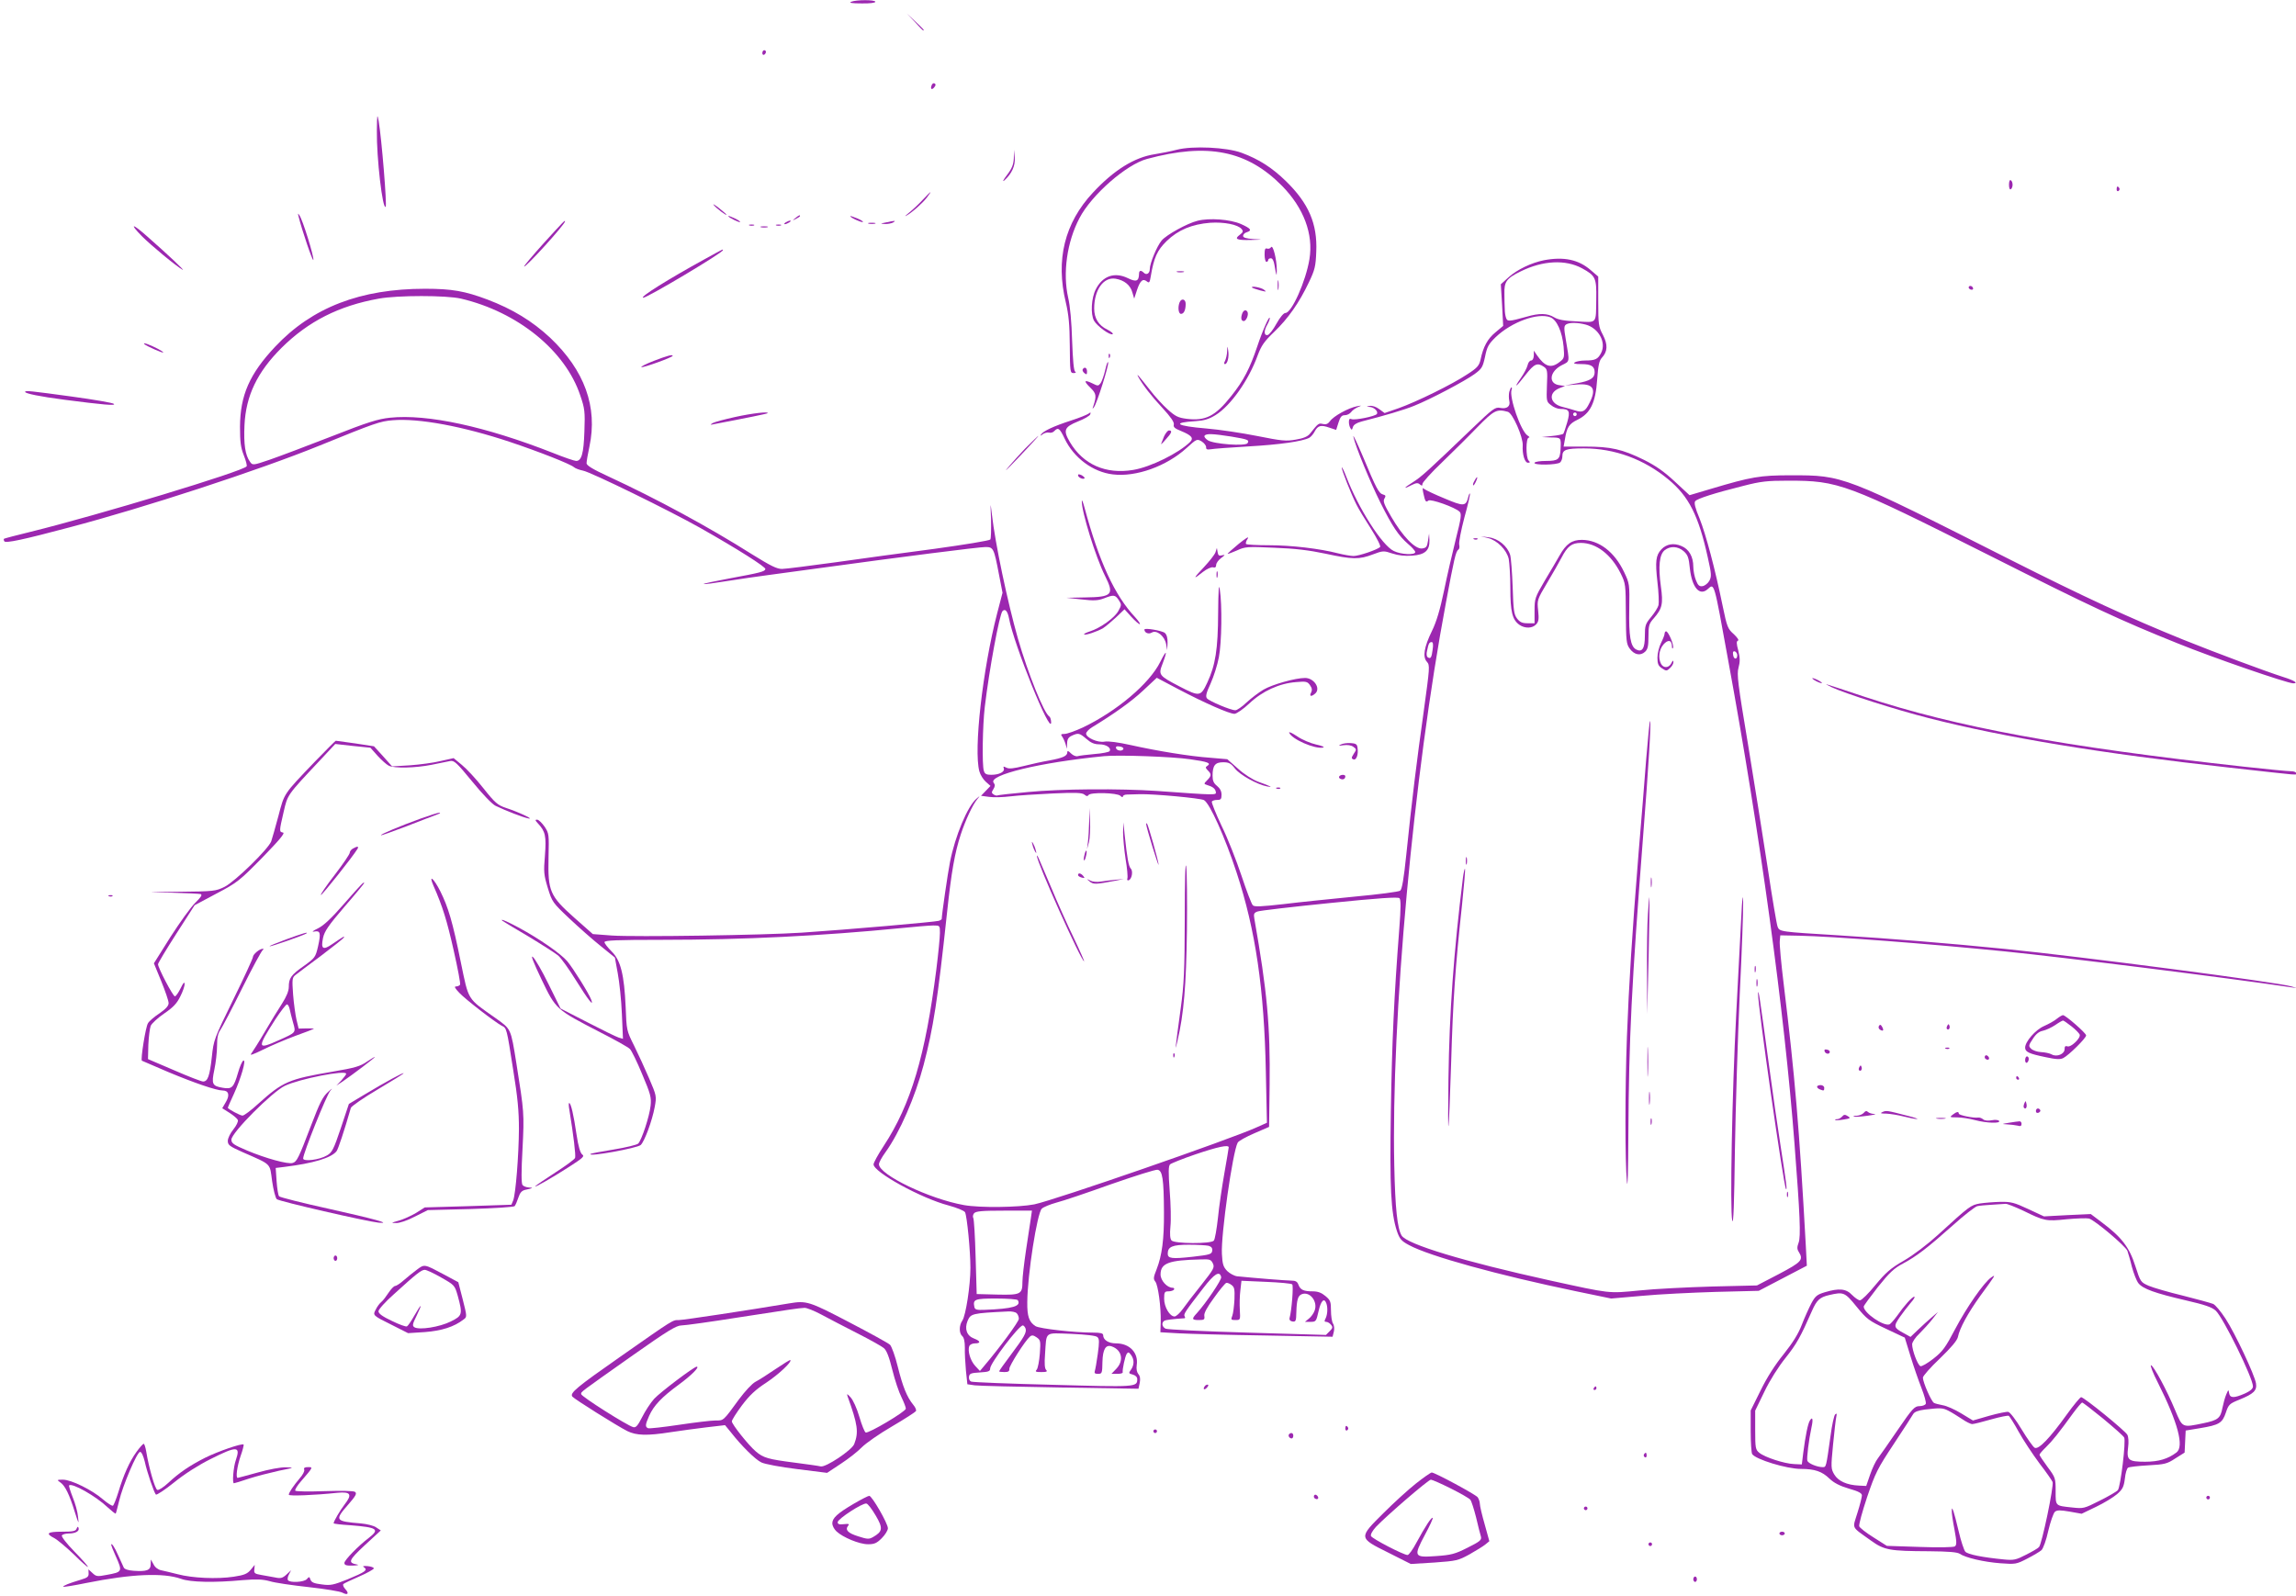 <?xml version="1.0" standalone="no"?>
<!DOCTYPE svg PUBLIC "-//W3C//DTD SVG 20010904//EN"
 "http://www.w3.org/TR/2001/REC-SVG-20010904/DTD/svg10.dtd">
<svg version="1.0" xmlns="http://www.w3.org/2000/svg"
 width="1280pt" height="890pt" viewBox="0 0 1280 890"
 preserveAspectRatio="xMidYMid meet">
<g transform="translate(0,890) scale(0.1,-0.1)"
fill="#9c27b0" stroke="none">
<path d="M4745 8890 c-14 -6 5 -9 58 -9 45 -1 77 3 77 9 0 12 -107 12 -135 0z"/>
<path d="M5100 8778 c24 -27 45 -48 47 -48 8 0 0 9 -44 50 l-48 45 45 -47z"/>
<path d="M4250 8604 c0 -8 5 -12 10 -9 6 3 10 10 10 16 0 5 -4 9 -10 9 -5 0
-10 -7 -10 -16z"/>
<path d="M5194 8425 c-9 -22 1 -29 15 -11 8 10 9 16 1 21 -5 3 -13 -1 -16 -10z"/>
<path d="M2101 8172 c-2 -153 32 -443 49 -425 8 8 -22 377 -39 478 -8 44 -9
38 -10 -53z"/>
<path d="M6560 8065 c-30 -8 -86 -19 -123 -25 -112 -17 -226 -87 -344 -214
-158 -169 -209 -375 -151 -613 16 -69 21 -121 22 -240 1 -146 2 -153 21 -153
12 0 16 3 9 8 -8 4 -13 65 -17 172 -3 102 -11 194 -22 240 -31 138 -7 311 63
444 67 129 261 299 377 330 338 91 557 47 752 -150 121 -123 176 -269 153
-409 -20 -123 -99 -300 -134 -300 -10 0 -30 -24 -50 -60 -18 -33 -40 -61 -49
-63 -21 -4 -22 23 -2 58 8 14 14 30 14 35 0 23 -40 -67 -69 -154 -42 -125 -77
-193 -145 -278 -90 -114 -144 -141 -250 -128 -47 6 -63 14 -105 52 -27 24 -73
74 -101 111 -59 75 -76 95 -64 72 25 -45 73 -108 135 -174 47 -51 67 -80 64
-93 -4 -14 5 -22 40 -36 59 -24 72 -40 51 -61 -63 -62 -220 -140 -317 -156
-153 -26 -280 30 -354 156 -38 65 -31 83 45 114 36 14 67 32 69 40 4 12 2 12
-9 4 -8 -6 -52 -24 -99 -39 -96 -31 -155 -59 -166 -77 -6 -9 -3 -9 9 1 9 7 25
11 35 9 10 -3 23 1 30 9 21 22 30 15 57 -42 51 -108 158 -187 269 -200 130
-16 300 46 411 147 56 51 58 52 84 37 14 -9 25 -23 25 -32 -1 -12 5 -15 25
-12 14 3 109 10 211 16 176 10 300 28 339 48 9 5 23 21 30 35 18 34 35 38 81
22 l39 -13 13 41 c10 32 18 41 35 41 13 0 28 8 35 17 7 10 24 22 38 28 24 10
24 10 -5 5 -49 -10 -131 -55 -151 -84 -11 -15 -22 -19 -39 -15 -24 6 -26 4
-72 -54 -13 -16 -36 -26 -79 -33 -55 -10 -79 -7 -215 20 -85 17 -212 36 -284
42 -169 14 -196 33 -58 41 46 3 73 11 110 34 84 52 185 195 235 334 20 53 36
77 92 130 77 74 139 162 193 276 33 69 38 89 41 170 7 156 -42 270 -169 394
-77 75 -150 122 -247 158 -84 31 -273 40 -362 17z m304 -1599 c95 -16 102 -19
91 -37 -12 -18 -189 -5 -221 16 -14 9 -22 20 -19 25 8 14 45 12 149 -4z"/>
<path d="M5652 8018 c-2 -36 -10 -57 -39 -95 -20 -26 -26 -39 -14 -29 42 38
62 82 58 128 l-4 43 -1 -47z"/>
<path d="M11200 7870 c0 -18 4 -29 10 -25 6 3 10 15 10 25 0 10 -4 22 -10 25
-6 4 -10 -7 -10 -25z"/>
<path d="M11800 7844 c0 -8 5 -12 10 -9 6 4 8 11 5 16 -9 14 -15 11 -15 -7z"/>
<path d="M5145 7787 c-22 -24 -56 -56 -75 -71 -19 -15 -28 -24 -20 -20 31 16
91 69 116 101 34 45 27 41 -21 -10z"/>
<path d="M3979 7757 c15 -19 71 -61 71 -54 0 2 -19 19 -42 37 -24 19 -37 26
-29 17z"/>
<path d="M1664 7695 c19 -78 80 -257 83 -244 4 18 -60 225 -78 249 -8 12 -9
11 -5 -5z"/>
<path d="M4060 7695 c0 -7 61 -37 66 -33 2 3 -12 12 -31 21 -19 9 -35 15 -35
12z"/>
<path d="M4434 7684 c-18 -14 -18 -15 4 -4 12 6 22 13 22 15 0 8 -5 6 -26 -11z"/>
<path d="M4740 7695 c0 -8 61 -36 70 -33 5 2 -9 11 -30 20 -22 9 -40 15 -40
13z"/>
<path d="M6676 7669 c-57 -14 -173 -78 -200 -110 -26 -31 -66 -127 -66 -159 0
-24 -18 -36 -33 -21 -16 16 -27 14 -27 -6 -1 -41 -15 -47 -62 -24 -74 36 -141
13 -179 -62 -25 -48 -30 -138 -10 -175 16 -29 90 -84 104 -75 5 3 -8 14 -29
25 -49 23 -74 63 -74 118 0 104 52 177 119 166 49 -8 83 -36 94 -77 l10 -34
16 49 c18 53 33 65 56 46 11 -9 15 -5 20 27 18 108 36 147 89 199 64 62 141
94 243 102 78 5 154 -10 175 -35 10 -12 8 -18 -10 -32 -33 -24 -18 -31 62 -29
70 2 70 2 14 5 -41 3 -58 8 -58 18 0 7 9 17 20 20 32 10 24 21 -32 46 -59 26
-176 35 -242 18z"/>
<path d="M3031 7544 c-62 -69 -111 -127 -109 -130 8 -7 228 235 228 252 0 8
-6 2 -119 -122z"/>
<path d="M4380 7660 c-8 -5 -10 -10 -5 -10 6 0 17 5 25 10 8 5 11 10 5 10 -5
0 -17 -5 -25 -10z"/>
<path d="M4940 7660 c-35 -7 -35 -7 -5 -9 17 0 37 4 45 9 17 11 11 11 -40 0z"/>
<path d="M4843 7653 c9 -2 25 -2 35 0 9 3 1 5 -18 5 -19 0 -27 -2 -17 -5z"/>
<path d="M4178 7643 c6 -2 18 -2 25 0 6 3 1 5 -13 5 -14 0 -19 -2 -12 -5z"/>
<path d="M4328 7643 c6 -2 18 -2 25 0 6 3 1 5 -13 5 -14 0 -19 -2 -12 -5z"/>
<path d="M790 7584 c53 -53 193 -169 228 -188 18 -10 -77 80 -193 182 -86 77
-108 81 -35 6z"/>
<path d="M4243 7633 c9 -2 25 -2 35 0 9 3 1 5 -18 5 -19 0 -27 -2 -17 -5z"/>
<path d="M7086 7522 c-4 -7 -14 -11 -22 -8 -11 4 -14 -4 -14 -34 0 -22 5 -40
10 -40 6 0 10 5 10 10 0 6 7 10 15 10 9 0 16 -14 20 -37 11 -65 13 -69 13 -28
0 57 -21 143 -32 127z"/>
<path d="M3925 7453 c-195 -107 -364 -212 -339 -213 23 0 444 251 444 265 0 6
11 12 -105 -52z"/>
<path d="M8607 7449 c-70 -14 -149 -52 -197 -95 l-43 -39 7 -116 6 -116 -43
-36 c-44 -36 -68 -80 -83 -152 -8 -34 -18 -46 -74 -82 -84 -56 -284 -154 -383
-189 l-78 -27 -30 22 c-17 13 -39 20 -52 18 -22 -4 -22 -4 -1 -6 24 -1 49 -25
40 -39 -8 -13 -122 -36 -141 -29 -11 5 -15 0 -15 -16 0 -12 4 -28 9 -35 6 -11
9 -9 13 6 4 14 20 24 49 32 126 32 241 66 294 88 88 35 283 138 335 176 41 30
46 38 59 97 11 55 19 70 59 109 89 85 235 138 305 111 36 -14 66 -80 74 -164
5 -61 4 -65 -22 -85 -48 -38 -82 -27 -127 38 l-17 25 0 -27 c-1 -17 -7 -28
-15 -28 -8 0 -17 -12 -20 -27 -4 -16 -21 -47 -37 -70 -45 -64 -27 -52 26 17
48 62 66 70 102 45 19 -13 21 -22 17 -104 -3 -87 -3 -91 23 -110 14 -12 37
-21 52 -21 50 0 56 -12 38 -75 -9 -32 -19 -60 -22 -64 -4 -3 -32 -9 -63 -12
l-57 -6 53 -2 c56 -1 55 0 52 -66 -3 -56 -13 -65 -81 -65 -32 0 -61 -4 -64
-10 -9 -15 128 -13 143 2 7 7 12 21 12 33 0 38 19 45 120 45 171 0 335 -60
471 -173 114 -95 168 -200 220 -436 21 -93 21 -106 8 -130 -8 -14 -25 -27 -37
-29 -18 -3 -26 4 -37 32 -8 19 -15 54 -15 76 0 56 -24 99 -67 116 -42 18 -83
11 -111 -19 -31 -33 -35 -67 -22 -182 7 -58 9 -116 6 -129 -3 -13 -22 -43 -41
-66 -32 -38 -35 -48 -35 -105 0 -71 -15 -94 -49 -76 -31 17 -41 74 -38 226 2
138 2 141 -29 206 -54 113 -140 178 -235 179 -56 0 -88 -22 -125 -88 -15 -26
-52 -90 -83 -141 -53 -91 -56 -98 -56 -165 l0 -71 -39 0 c-30 0 -43 6 -59 27
-17 23 -20 46 -24 175 -3 81 -9 162 -14 179 -15 49 -67 92 -119 98 l-45 6 41
-10 c51 -13 103 -65 115 -116 4 -22 9 -94 9 -162 0 -133 11 -178 51 -206 31
-21 72 -20 93 3 14 15 16 30 11 77 -6 58 -6 60 50 154 31 52 67 115 80 140 33
64 57 83 108 83 86 0 169 -64 222 -170 28 -57 28 -62 29 -225 1 -153 3 -169
22 -195 25 -34 59 -41 85 -17 15 14 19 31 19 85 0 61 3 72 30 102 47 54 53 80
39 179 -15 111 -8 176 21 200 31 25 74 23 106 -5 23 -20 29 -35 35 -98 12
-105 54 -154 99 -114 38 34 34 47 114 -394 179 -975 314 -1962 370 -2696 31
-399 36 -520 23 -554 -9 -24 -9 -36 1 -51 27 -44 17 -56 -110 -123 l-123 -64
-250 -6 c-137 -4 -320 -13 -405 -22 -176 -17 -157 -19 -500 56 -481 106 -795
201 -826 250 -24 39 -36 153 -41 389 -18 813 107 2178 288 3140 45 242 55 287
69 295 6 4 8 16 5 28 -3 12 10 80 29 152 20 71 33 131 31 133 -2 3 -7 -7 -10
-21 -13 -51 -26 -51 -132 -6 -54 22 -104 46 -112 52 -11 10 -12 6 -6 -23 10
-46 14 -53 28 -41 13 11 150 -38 174 -62 12 -12 9 -35 -21 -153 -19 -76 -49
-206 -66 -289 -22 -105 -42 -172 -67 -223 -44 -90 -53 -145 -28 -172 17 -19
16 -30 -18 -277 -39 -277 -66 -496 -97 -798 -14 -136 -24 -193 -34 -201 -8 -6
-122 -21 -253 -33 -131 -13 -310 -31 -398 -42 -125 -14 -163 -16 -171 -6 -7 7
-35 81 -63 165 -28 84 -77 209 -111 278 -33 70 -57 130 -54 135 3 5 16 9 30 9
20 0 24 5 24 29 0 20 -9 36 -25 49 -19 15 -25 29 -25 57 0 57 14 75 59 75 32
0 43 -6 65 -34 27 -36 126 -91 181 -101 33 -6 25 -1 -52 27 -29 11 -77 41
-111 72 l-60 53 -93 8 c-116 8 -298 38 -446 71 -67 15 -126 23 -145 19 -38 -7
-103 22 -103 45 0 8 15 24 33 35 123 75 220 144 285 205 l76 71 123 -65 c143
-75 281 -136 310 -136 11 0 49 26 83 58 73 69 167 112 261 119 55 5 63 3 77
-17 12 -17 13 -28 6 -42 -12 -22 3 -24 25 -3 29 29 -10 85 -58 85 -55 0 -182
-36 -232 -65 -27 -16 -69 -48 -95 -72 -25 -24 -53 -43 -62 -43 -26 0 -144 50
-158 66 -9 11 -5 29 20 83 17 38 38 103 46 146 16 82 19 294 5 380 -5 35 -8
-5 -9 -132 -1 -204 -15 -292 -61 -390 -36 -77 -43 -78 -153 -21 -117 61 -120
65 -96 127 29 77 23 82 -13 10 -60 -121 -243 -275 -431 -365 -43 -20 -89 -36
-102 -36 -20 0 -23 -3 -14 -14 5 -7 14 -25 19 -41 l8 -28 1 31 c1 23 8 34 26
42 37 17 43 15 82 -18 25 -22 44 -30 72 -30 38 0 68 -20 57 -38 -3 -5 -41 -13
-83 -16 -43 -4 -86 -9 -95 -12 -9 -3 -26 4 -37 15 -16 16 -21 17 -21 6 0 -20
-25 -31 -100 -45 -36 -6 -100 -20 -143 -31 -57 -14 -82 -17 -97 -9 -16 8 -18
8 -14 -4 7 -19 -25 -36 -70 -36 -27 0 -36 5 -41 22 -11 31 -7 255 5 356 25
210 82 518 99 535 15 15 28 0 36 -40 27 -147 234 -658 235 -581 0 15 -5 30
-10 33 -30 18 -119 240 -175 434 -58 204 -127 531 -145 691 -9 74 -9 74 -5
-26 1 -56 0 -106 -4 -112 -4 -6 -144 -29 -311 -52 -168 -22 -419 -56 -559 -76
-140 -19 -271 -36 -290 -36 -29 -1 -63 16 -171 83 -239 151 -531 309 -797 432
-89 41 -123 62 -123 74 0 10 7 52 16 93 47 221 -27 425 -219 607 -100 93 -210
160 -350 213 -125 47 -197 60 -347 60 -361 0 -630 -104 -836 -323 -143 -152
-195 -271 -196 -446 0 -85 4 -116 21 -159 12 -30 19 -57 16 -62 -17 -27 -827
-272 -1204 -365 -79 -19 -146 -37 -149 -39 -2 -3 -1 -9 2 -14 7 -12 106 9 365
78 414 109 1054 318 1391 455 312 127 338 136 410 142 145 12 391 -34 653
-121 161 -54 337 -123 357 -141 8 -7 31 -15 50 -19 42 -7 485 -224 655 -320
205 -116 366 -218 362 -229 -4 -14 -27 -20 -200 -52 -81 -15 -146 -29 -144
-31 2 -3 60 5 128 16 68 11 174 26 234 34 61 8 193 26 295 40 444 61 878 116
913 116 45 0 48 -5 76 -152 l20 -103 -30 -115 c-81 -313 -132 -762 -99 -881 5
-19 22 -46 36 -58 l26 -23 -26 -27 -27 -28 45 -6 c25 -4 79 -2 120 3 41 5 147
12 235 16 127 6 164 4 176 -6 12 -10 18 -11 23 -3 11 17 160 13 178 -4 8 -8
14 -10 14 -4 0 6 10 11 23 11 12 0 45 1 72 2 75 2 336 -22 357 -33 32 -17 117
-206 182 -404 106 -322 154 -650 163 -1112 l6 -283 -56 -25 c-144 -66 -1126
-406 -1241 -430 -87 -17 -303 -20 -392 -4 -192 34 -474 169 -474 228 0 9 16
39 36 66 80 111 166 309 213 487 54 206 78 356 131 853 24 225 43 331 76 432
26 79 66 166 93 198 16 20 16 20 -5 2 -50 -42 -119 -207 -148 -354 -12 -59
-46 -295 -46 -317 0 -2 -7 -7 -16 -10 -17 -6 -506 -49 -764 -66 -210 -14 -930
-25 -1060 -16 l-105 8 -103 91 c-137 122 -148 148 -144 335 3 130 3 135 -22
173 -15 21 -33 39 -42 39 -12 0 -11 -4 5 -21 42 -45 47 -71 39 -179 -8 -92 -6
-108 16 -181 24 -78 27 -82 119 -169 52 -49 131 -119 175 -154 l80 -65 16 -88
c9 -48 20 -150 23 -227 l6 -138 -24 7 c-13 4 -91 42 -174 85 l-150 77 -66 134
c-36 74 -76 143 -88 153 -14 13 1 -26 48 -125 81 -168 79 -166 326 -294 83
-42 158 -84 167 -94 9 -9 40 -72 68 -140 47 -111 52 -130 47 -176 -6 -59 -50
-192 -69 -211 -7 -7 -69 -22 -136 -33 -68 -11 -127 -22 -130 -25 -18 -18 259
32 280 50 21 20 64 135 78 212 11 60 10 63 -31 159 -23 54 -61 136 -84 183
-42 84 -42 86 -47 215 -8 181 -28 261 -78 310 -22 22 -40 45 -40 52 0 10 65
13 323 13 453 0 890 22 1327 65 80 8 162 15 183 15 37 0 37 0 37 -42 0 -24 -9
-115 -20 -203 -61 -480 -141 -752 -294 -985 -31 -47 -56 -93 -56 -102 0 -43
265 -189 418 -229 47 -13 87 -29 92 -38 11 -21 30 -216 30 -310 0 -99 -26
-266 -45 -294 -19 -27 -19 -71 0 -87 9 -8 14 -30 14 -63 -1 -29 2 -86 6 -129
l8 -76 41 -6 c22 -3 237 -8 477 -12 l436 -7 7 33 c4 22 2 38 -8 49 -8 10 -12
28 -9 49 11 69 -39 122 -115 122 -42 0 -72 19 -72 46 0 10 -14 14 -56 14 -105
0 -299 22 -321 36 -36 23 -47 54 -46 134 1 153 55 497 81 521 9 9 46 24 82 34
36 9 172 55 303 102 132 46 249 83 260 81 28 -4 35 -51 36 -237 1 -151 -11
-241 -41 -318 -18 -45 -19 -54 -7 -69 15 -19 32 -140 30 -225 l-2 -57 103 -6
c57 -3 273 -9 480 -12 l377 -7 7 28 c4 16 2 36 -5 46 -6 10 -11 43 -11 73 0
48 -3 57 -31 80 -21 18 -42 26 -69 26 -52 0 -70 8 -81 36 -6 18 -16 24 -41 24
-28 0 -201 14 -301 24 -16 2 -40 15 -55 29 -22 23 -27 37 -30 96 -6 105 60
569 88 620 4 9 46 32 92 52 l83 36 3 234 c4 330 -14 523 -85 926 -5 28 -2 34
18 41 13 5 194 26 402 47 275 28 381 35 389 27 8 -8 8 -54 -1 -169 -29 -375
-41 -633 -47 -1018 -7 -430 0 -566 34 -670 15 -43 24 -54 67 -77 114 -62 500
-168 929 -257 l198 -41 172 15 c94 9 279 18 411 22 l240 6 134 70 134 70 -6
116 c-36 652 -61 947 -123 1454 -14 114 -24 222 -22 240 l3 32 105 -2 c190 -4
713 -44 1151 -88 326 -33 1222 -145 1594 -200 l30 -4 -30 9 c-67 22 -1176 167
-1595 209 -318 32 -641 58 -930 76 -327 20 -329 20 -340 48 -5 12 -30 159 -55
327 -26 168 -75 478 -110 690 -57 341 -63 390 -53 427 9 33 9 54 -1 95 -11 40
-11 53 -2 56 7 2 -3 17 -23 36 -33 29 -38 39 -62 156 -43 210 -94 401 -129
489 -25 60 -32 88 -24 97 12 14 104 44 268 85 97 25 132 29 250 29 282 0 322
-15 1126 -419 565 -285 724 -359 1045 -488 197 -80 612 -223 645 -223 30 0 6
16 -55 35 -111 36 -360 129 -560 209 -303 123 -552 238 -960 444 -935 473
-933 472 -1225 472 -174 0 -220 -8 -448 -76 l-118 -35 -82 76 c-60 56 -106 88
-172 121 -122 60 -185 74 -328 74 l-120 0 7 39 c11 69 23 88 71 111 71 35 100
93 109 223 6 80 11 106 26 122 33 35 34 74 6 128 -24 45 -26 57 -26 187 l0
138 -42 36 c-68 59 -150 76 -261 55z m213 -45 c75 -41 81 -54 79 -170 -2 -143
7 -132 -107 -126 -71 3 -105 9 -128 23 -38 23 -82 24 -154 3 -97 -27 -107 -28
-114 -6 -4 11 -7 32 -7 48 -1 16 -2 54 -2 85 -2 68 11 87 91 126 124 61 250
67 342 17z m-6250 -169 c316 -74 582 -290 665 -540 25 -73 27 -90 23 -200 -4
-124 -16 -165 -46 -165 -9 0 -68 20 -130 45 -374 147 -700 218 -908 196 -67
-7 -122 -24 -328 -105 -136 -53 -290 -111 -342 -129 -94 -32 -96 -32 -110 -12
-27 37 -36 98 -31 205 8 164 71 295 206 430 149 148 320 235 543 275 104 19
376 19 458 0z m6271 -145 c72 -20 115 -100 85 -158 -18 -35 -33 -42 -89 -42
-23 0 -49 -5 -57 -10 -11 -7 -1 -10 36 -10 54 0 74 -12 74 -46 0 -32 -25 -48
-99 -61 l-66 -12 63 5 c94 8 115 -22 72 -105 -22 -45 -38 -53 -77 -40 -15 5
-47 14 -71 20 -72 17 -83 77 -20 104 l33 13 -29 4 c-66 7 -59 76 11 112 46 23
44 13 22 144 -11 63 -10 75 2 83 19 12 65 11 110 -1z m-51 -500 c0 -5 -4 -10
-10 -10 -5 0 -10 5 -10 10 0 6 5 10 10 10 6 0 10 -4 10 -10z m-803 -1311 c-6
-46 -11 -54 -27 -44 -7 4 -9 19 -4 38 8 39 12 47 26 47 7 0 9 -15 5 -41z
m1698 -32 c0 -26 -20 -25 -23 2 -3 16 1 22 10 19 7 -3 13 -12 13 -21z m-3422
-522 c-4 -15 -36 -12 -41 3 -3 9 3 13 19 10 13 -1 23 -7 22 -13z m370 -58
c101 -14 121 -22 98 -37 -12 -7 -11 -11 2 -25 22 -21 21 -31 -3 -55 -19 -19
-19 -21 -3 -26 34 -10 48 -21 51 -39 4 -19 5 -19 -328 5 -206 14 -537 12 -720
-6 -90 -8 -167 -17 -170 -19 -3 -2 -12 0 -20 5 -13 8 -13 13 -2 30 10 16 10
25 2 35 -36 43 256 114 615 149 81 8 383 -3 478 -17z m217 -2164 c0 -5 -11
-69 -24 -143 -13 -74 -30 -187 -36 -250 -7 -63 -17 -121 -23 -127 -14 -19
-221 -18 -236 1 -8 9 -10 35 -6 77 4 35 2 125 -4 199 -8 106 -7 138 2 148 7 6
71 32 142 56 124 42 185 55 185 39z m-1103 -395 c-4 -24 -16 -104 -27 -178
-11 -74 -20 -153 -20 -176 0 -70 -9 -75 -140 -72 l-115 3 -6 206 c-3 113 -9
211 -13 218 -4 7 -2 18 4 26 10 12 44 15 168 15 l155 0 -6 -42z m991 -154 c16
-5 22 -13 20 -28 -3 -19 -13 -22 -108 -33 -117 -13 -140 -10 -140 17 0 39 26
50 118 50 48 0 97 -3 110 -6z m24 -99 c10 -22 4 -32 -63 -117 -41 -51 -88
-112 -104 -135 -17 -24 -38 -43 -47 -43 -27 0 -58 53 -58 99 0 37 3 41 24 41
14 0 28 5 31 10 3 6 0 10 -8 10 -30 0 -67 40 -67 74 0 63 45 80 223 84 52 2
58 0 69 -23z m46 -76 c3 -15 -86 -146 -135 -200 -31 -33 -29 -39 11 -39 29 0
33 3 30 23 -3 15 15 48 54 101 31 44 62 81 68 83 5 2 19 -3 29 -11 17 -12 19
-24 17 -81 -2 -37 -7 -78 -12 -91 -9 -22 -7 -24 18 -24 27 0 27 1 24 56 -2 31
-1 80 3 110 l6 53 137 -6 c75 -3 141 -9 146 -14 8 -7 -3 -147 -15 -189 -2 -9
4 -16 16 -18 19 -3 21 3 22 52 2 68 9 92 30 100 45 18 91 -41 72 -91 -5 -15
-20 -36 -32 -45 l-22 -18 31 0 c30 0 32 2 45 60 13 58 31 76 43 44 9 -24 7
-63 -4 -85 -8 -15 -7 -19 3 -19 8 0 20 -7 27 -16 11 -13 10 -19 -7 -36 l-21
-21 -439 13 c-241 7 -446 17 -455 22 -20 10 -24 33 -7 44 9 5 49 10 112 14 5
0 5 5 1 11 -7 12 5 29 104 157 62 81 92 99 100 61z m-1134 -128 c21 -34 -28
-48 -184 -54 -45 -2 -55 1 -58 16 -9 43 2 47 122 47 63 0 117 -4 120 -9z m-6
-73 c7 -7 12 -20 12 -31 0 -16 -107 -161 -191 -260 l-26 -31 -26 28 c-27 29
-44 84 -33 111 3 8 17 15 31 15 34 0 32 13 -5 27 -40 15 -54 53 -36 98 18 41
22 43 227 53 19 1 40 -3 47 -10z m49 -84 c8 -22 -6 -47 -81 -147 -36 -48 -66
-90 -66 -93 0 -2 13 -4 29 -4 22 0 29 4 28 18 -1 17 88 157 115 180 11 9 19 8
38 -5 21 -15 22 -21 17 -90 -3 -41 -11 -81 -17 -89 -11 -12 -6 -14 26 -14 29
0 35 3 26 12 -8 8 -10 36 -6 87 9 131 -6 119 146 114 86 -4 138 -10 146 -18
11 -10 11 -28 2 -94 -6 -45 -14 -89 -17 -97 -3 -10 2 -14 18 -14 23 0 24 4 25
67 2 70 18 98 52 86 57 -20 69 -79 25 -125 l-27 -28 32 0 c18 0 31 3 31 8 -3
14 13 89 22 103 8 12 12 11 24 -5 19 -25 19 -56 0 -83 -14 -19 -13 -21 10 -27
15 -4 25 -14 25 -25 0 -45 -4 -45 -471 -32 -242 6 -446 14 -455 18 -8 3 -14
15 -12 27 3 18 11 21 61 24 48 3 57 6 57 22 0 29 160 240 182 240 5 0 11 -7
15 -16z"/>
<path d="M6563 7383 c9 -2 25 -2 35 0 9 3 1 5 -18 5 -19 0 -27 -2 -17 -5z"/>
<path d="M7123 7310 c0 -25 2 -35 4 -22 2 12 2 32 0 45 -2 12 -4 2 -4 -23z"/>
<path d="M10976 7301 c-3 -5 1 -11 9 -15 8 -3 15 -1 15 4 0 13 -18 22 -24 11z"/>
<path d="M6981 7296 c2 -2 22 -9 44 -15 36 -9 38 -9 21 4 -17 13 -77 23 -65
11z"/>
<path d="M6576 7214 c-11 -28 -6 -64 8 -64 16 0 26 21 26 56 0 27 -24 33 -34
8z"/>
<path d="M6926 7154 c-10 -26 -7 -44 8 -44 14 0 29 37 20 52 -8 13 -21 9 -28
-8z"/>
<path d="M805 6981 c12 -11 105 -52 105 -46 0 6 -50 32 -87 46 -18 6 -24 7
-18 0z"/>
<path d="M6841 6942 c0 -18 -6 -42 -11 -53 -7 -13 -7 -19 -1 -19 14 0 24 41
18 76 -4 28 -4 28 -6 -4z"/>
<path d="M6181 6914 c0 -11 3 -14 6 -6 3 7 2 16 -1 19 -3 4 -6 -2 -5 -13z"/>
<path d="M3645 6888 c-44 -17 -75 -33 -69 -35 11 -4 174 55 174 63 0 9 -29 1
-105 -28z"/>
<path d="M6162 6839 c-7 -31 -19 -65 -26 -75 -13 -17 -15 -17 -47 -1 -46 22
-49 13 -10 -25 33 -32 35 -45 16 -103 -6 -16 -5 -17 4 -5 17 23 82 230 79 249
-2 9 -9 -9 -16 -40z"/>
<path d="M6036 6841 c-3 -5 1 -14 9 -21 13 -10 15 -9 15 9 0 21 -14 28 -24 12z"/>
<path d="M8414 6715 c-3 -14 -3 -36 0 -49 8 -31 -13 -48 -51 -40 -28 5 -40 -4
-159 -118 -245 -235 -279 -266 -328 -297 -53 -33 -55 -41 -5 -15 24 12 34 13
45 3 11 -9 14 -8 14 3 0 8 48 62 108 119 59 57 148 145 197 196 94 96 109 104
171 87 27 -7 86 -142 83 -188 -3 -48 11 -96 29 -96 13 0 13 3 4 12 -16 16 -16
128 1 128 6 0 4 5 -6 11 -38 22 -105 216 -90 256 3 7 2 13 -1 13 -3 0 -8 -11
-12 -25z"/>
<path d="M140 6715 c0 -9 82 -26 221 -44 215 -28 286 -34 274 -23 -5 6 -111
24 -235 41 -228 31 -260 35 -260 26z"/>
<path d="M4098 6575 c-59 -13 -115 -28 -125 -34 -16 -10 -15 -11 7 -6 190 36
296 58 299 61 12 11 -86 0 -181 -21z"/>
<path d="M6490 6468 c-7 -18 -15 -37 -17 -43 -2 -5 10 6 26 25 34 37 38 50 18
50 -7 0 -19 -15 -27 -32z"/>
<path d="M7545 6465 c11 -53 95 -256 151 -368 66 -132 101 -184 154 -230 22
-18 40 -39 40 -45 0 -18 -80 -14 -120 6 -66 32 -197 238 -265 415 -13 34 -24
56 -25 50 0 -15 53 -149 82 -206 11 -23 48 -84 81 -135 34 -54 56 -97 51 -102
-16 -15 -118 -50 -148 -50 -15 0 -55 7 -87 15 -100 26 -259 45 -385 45 -66 0
-124 3 -127 7 -4 3 0 17 9 30 9 15 -10 3 -50 -29 -35 -29 -63 -54 -62 -56 2
-1 25 7 52 19 45 21 58 22 208 15 115 -4 195 -14 285 -33 152 -33 189 -33 265
-4 56 21 60 21 108 5 33 -11 70 -15 110 -12 73 5 99 29 97 87 l-2 36 -6 -40
c-5 -34 -10 -40 -33 -43 -38 -5 -109 68 -172 177 -40 68 -47 87 -38 101 9 15
7 19 -8 23 -23 6 -38 34 -112 212 -33 77 -56 127 -53 110z"/>
<path d="M5714 6398 c-60 -63 -136 -151 -93 -108 48 48 172 180 168 180 -2 0
-36 -33 -75 -72z"/>
<path d="M6010 6250 c0 -12 28 -25 36 -17 3 3 -4 10 -15 17 -15 7 -21 7 -21 0z"/>
<path d="M8220 6219 c-7 -11 -10 -23 -7 -25 2 -2 9 7 15 21 14 30 7 33 -8 4z"/>
<path d="M6031 6107 c-3 -55 78 -316 130 -419 52 -104 40 -117 -113 -119
l-103 -2 84 -9 c69 -8 92 -7 126 6 54 21 62 20 82 -10 16 -24 16 -28 -2 -60
-20 -38 -101 -96 -158 -114 -21 -7 -36 -14 -33 -17 6 -7 74 16 106 35 14 9 46
36 72 60 l47 45 37 -41 c21 -23 42 -42 48 -42 5 0 -6 17 -25 38 -115 122 -202
311 -283 612 -8 30 -15 47 -15 37z"/>
<path d="M8218 5893 c7 -3 16 -2 19 1 4 3 -2 6 -13 5 -11 0 -14 -3 -6 -6z"/>
<path d="M6776 5820 c-5 -13 -34 -50 -64 -82 -62 -65 -63 -73 -6 -27 22 17 46
28 56 26 12 -4 18 1 18 13 0 10 12 27 28 39 23 17 24 19 5 15 -17 -5 -22 -1
-25 18 l-4 23 -8 -25z"/>
<path d="M6782 5695 c0 -16 2 -22 5 -12 2 9 2 23 0 30 -3 6 -5 -1 -5 -18z"/>
<path d="M6380 5390 c0 -18 23 -28 41 -17 27 17 72 -20 80 -64 l6 -34 2 41 c1
27 -5 46 -15 55 -16 13 -114 30 -114 19z"/>
<path d="M9280 5367 c0 -7 -9 -30 -20 -52 -11 -22 -20 -58 -20 -82 0 -34 5
-46 25 -59 24 -16 27 -16 45 1 11 10 20 25 19 34 0 11 -4 9 -11 -6 -14 -28
-44 -30 -58 -4 -17 33 -11 78 13 107 26 30 47 26 48 -9 0 -13 3 -16 6 -9 6 16
-26 92 -39 92 -4 0 -8 -6 -8 -13z"/>
<path d="M10120 5105 c14 -8 30 -14 35 -14 6 0 -1 6 -15 14 -14 8 -29 14 -35
14 -5 0 1 -6 15 -14z"/>
<path d="M10210 5069 c76 -36 362 -127 543 -173 423 -108 961 -197 1677 -276
414 -46 370 -43 370 -30 0 6 -13 10 -29 10 -16 0 -132 11 -258 25 -1016 112
-1605 221 -2118 390 -104 35 -199 66 -210 69 -11 4 0 -3 25 -15z"/>
<path d="M9177 4663 c-9 -120 -28 -353 -42 -518 -37 -459 -54 -735 -65 -1025
-11 -298 -11 -697 0 -810 4 -46 7 60 8 270 3 533 18 829 82 1655 31 394 46
645 39 645 -3 0 -12 -98 -22 -217z"/>
<path d="M7187 4815 c13 -36 144 -93 189 -83 11 3 -7 10 -39 17 -31 7 -79 27
-106 46 -27 18 -47 27 -44 20z"/>
<path d="M1755 4653 c-177 -185 -169 -174 -203 -303 -17 -63 -35 -127 -40
-141 -17 -44 -202 -224 -259 -253 -51 -25 -59 -26 -255 -28 -193 -2 -196 -3
-48 -5 85 -2 161 -6 169 -8 10 -4 1 -18 -30 -48 -24 -23 -86 -109 -138 -190
l-93 -148 41 -100 c22 -54 41 -109 41 -122 0 -15 -15 -32 -51 -57 -29 -19 -58
-44 -64 -55 -13 -19 -42 -202 -34 -209 2 -1 69 -30 149 -64 146 -61 267 -102
300 -102 35 0 42 -25 20 -63 l-21 -36 41 -26 c22 -14 43 -32 46 -40 3 -8 -8
-31 -25 -52 -17 -21 -31 -49 -31 -64 0 -23 9 -30 83 -63 164 -72 150 -59 164
-161 7 -49 19 -95 26 -101 12 -12 500 -124 567 -131 78 -7 -20 20 -280 78
-145 32 -268 63 -274 69 -5 5 -11 43 -14 84 l-5 74 49 6 c162 20 260 50 290
87 9 11 43 113 80 242 3 9 70 56 150 103 79 47 144 87 144 90 0 6 -93 -44
-220 -120 l-85 -51 -45 -135 c-40 -119 -49 -136 -77 -152 -42 -25 -133 -36
-133 -17 1 31 130 352 151 377 15 17 11 15 -12 -6 -30 -27 -47 -62 -94 -185
-70 -184 -80 -204 -103 -211 -26 -9 -152 26 -254 69 -75 32 -88 40 -88 61 0
38 227 266 298 300 82 39 342 90 342 67 0 -4 -12 -20 -27 -37 l-28 -29 35 23
c58 40 180 132 180 137 0 2 -20 -10 -44 -26 -37 -26 -67 -35 -192 -56 -245
-42 -276 -55 -413 -178 -40 -37 -80 -67 -89 -67 -13 0 -82 37 -82 44 0 2 15
36 34 77 40 88 70 192 53 186 -6 -2 -20 -32 -30 -68 -24 -83 -34 -93 -85 -84
-59 10 -64 20 -47 101 8 38 15 98 15 132 0 46 5 71 19 90 10 15 65 119 121
232 56 113 108 208 114 212 6 5 7 8 1 8 -18 0 -55 -31 -55 -46 0 -7 -49 -114
-109 -236 -107 -219 -110 -225 -120 -321 -12 -108 -23 -137 -49 -137 -9 0 -82
28 -162 63 l-145 62 2 80 c2 44 8 91 13 105 6 14 40 45 75 69 50 34 71 56 90
95 14 27 25 59 24 70 0 14 -7 7 -22 -24 -12 -24 -26 -45 -32 -45 -11 0 -95
161 -94 179 0 6 46 83 102 170 l102 159 122 65 c116 61 128 71 255 200 98 101
128 137 116 140 -22 4 -22 6 3 114 23 99 17 91 205 291 l83 89 98 -11 98 -10
40 -45 c22 -24 50 -49 62 -55 32 -16 149 -13 240 5 43 9 89 18 103 21 22 4 37
-10 123 -115 57 -70 112 -127 130 -135 61 -29 152 -64 182 -70 39 -8 -55 36
-126 59 -44 15 -59 27 -124 109 -40 51 -94 109 -120 130 l-46 38 -72 -16 c-40
-10 -117 -20 -171 -24 l-100 -6 -50 56 -51 56 -104 16 c-58 8 -106 15 -109 15
-2 0 -55 -53 -117 -117z"/>
<path d="M7475 4749 c-16 -7 -12 -8 15 -4 22 3 43 0 55 -9 18 -13 18 -15 2
-39 -14 -22 -14 -26 -2 -31 17 -6 29 28 23 65 -2 20 -10 24 -38 26 -19 1 -44
-2 -55 -8z"/>
<path d="M7466 4571 c-3 -5 0 -11 8 -14 15 -6 26 1 26 15 0 11 -27 10 -34 -1z"/>
<path d="M7118 4503 c7 -3 16 -2 19 1 4 3 -2 6 -13 5 -11 0 -14 -3 -6 -6z"/>
<path d="M6072 4320 c-1 -41 -4 -93 -7 -115 l-5 -40 11 40 c5 22 8 74 6 115
l-3 75 -2 -75z"/>
<path d="M2345 4336 c-113 -41 -226 -88 -221 -93 1 -2 66 21 142 50 76 30 153
59 169 65 17 6 23 11 15 11 -8 0 -55 -15 -105 -33z"/>
<path d="M6261 4260 c0 -30 6 -97 14 -149 9 -52 13 -101 10 -109 -3 -8 0 -12
7 -10 18 6 26 51 12 65 -12 13 -20 56 -34 187 l-7 71 -2 -55z"/>
<path d="M6390 4304 c0 -16 69 -240 69 -225 1 14 -58 223 -65 230 -2 2 -4 0
-4 -5z"/>
<path d="M5756 4190 c3 -14 11 -32 16 -40 6 -10 7 -7 2 10 -3 14 -11 32 -16
40 -6 10 -7 7 -2 -10z"/>
<path d="M1968 4169 c-10 -5 -18 -16 -18 -23 0 -8 -38 -64 -85 -125 -47 -61
-81 -111 -76 -111 8 0 175 210 204 257 9 15 -1 16 -25 2z"/>
<path d="M6046 4134 c-4 -14 -5 -28 -3 -31 3 -2 8 8 11 23 4 14 5 28 3 31 -3
2 -8 -8 -11 -23z"/>
<path d="M5781 4127 c-3 -29 247 -587 263 -587 2 0 -24 60 -59 133 -35 72 -91
197 -124 277 -76 179 -79 187 -80 177z"/>
<path d="M8172 4100 c0 -19 2 -27 5 -17 2 9 2 25 0 35 -3 9 -5 1 -5 -18z"/>
<path d="M6605 3779 c-1 -297 -4 -366 -23 -504 -32 -235 -33 -247 -18 -180 36
153 49 311 53 615 2 168 0 329 -4 359 -5 33 -8 -76 -8 -290z"/>
<path d="M8156 4008 c-52 -418 -76 -754 -81 -1123 -5 -383 1 -345 15 90 10
344 23 533 61 883 11 107 19 196 16 198 -2 2 -7 -19 -11 -48z"/>
<path d="M6010 4021 c0 -5 9 -11 21 -14 16 -4 18 -3 8 9 -13 16 -29 19 -29 5z"/>
<path d="M9203 3980 c0 -25 2 -35 4 -22 2 12 2 32 0 45 -2 12 -4 2 -4 -23z"/>
<path d="M2416 3963 c52 -118 76 -197 113 -361 23 -101 39 -187 36 -192 -4 -6
-14 -10 -23 -10 -11 0 -6 -10 19 -36 35 -37 197 -162 236 -183 28 -14 27 -10
64 -246 25 -154 32 -230 32 -330 -1 -148 -18 -361 -32 -398 l-10 -24 -241 -8
-242 -7 -49 -31 c-27 -16 -71 -36 -97 -43 -43 -12 -44 -13 -14 -13 19 -1 63
14 105 36 l72 36 237 6 c133 4 241 11 247 16 5 6 14 27 21 48 9 27 18 38 38
43 44 9 48 12 21 13 -15 1 -31 7 -36 14 -7 8 -7 77 0 202 10 198 9 204 -34
475 -32 199 -29 191 -117 254 -159 112 -148 94 -193 311 -46 227 -70 307 -115
397 -36 71 -66 96 -38 31z"/>
<path d="M6075 3985 c21 -17 35 -16 140 4 l50 10 -45 -4 c-25 -2 -61 -7 -81
-10 -21 -4 -47 -2 -60 5 -23 11 -23 11 -4 -5z"/>
<path d="M1920 3863 c-74 -85 -116 -124 -149 -140 -27 -13 -35 -20 -20 -17 35
7 39 -7 22 -83 -14 -60 -17 -64 -78 -108 -73 -51 -85 -69 -85 -118 0 -22 -13
-54 -38 -93 -21 -32 -65 -104 -97 -159 -32 -55 -66 -108 -74 -119 -11 -13 9
-6 64 21 44 22 126 57 183 78 56 20 102 38 102 39 0 2 -19 2 -42 2 l-43 -1
-12 49 c-6 26 -15 90 -19 141 -6 84 -5 94 12 108 11 9 74 56 141 106 67 51
125 96 129 103 8 12 1 8 -64 -36 -52 -36 -64 -27 -51 35 8 37 30 69 119 173
61 70 110 130 110 132 0 11 -15 -5 -110 -113z m-305 -590 c3 -16 12 -49 19
-75 16 -56 18 -54 -78 -97 -124 -56 -125 -47 -20 117 30 45 58 82 64 82 5 0
12 -12 15 -27z"/>
<path d="M9707 3780 c-5 -91 -17 -334 -28 -540 -23 -435 -35 -1086 -22 -1145
7 -28 11 94 15 395 4 239 16 630 27 869 12 239 20 469 19 510 -2 55 -5 30 -11
-89z"/>
<path d="M608 3903 c7 -3 16 -2 19 1 4 3 -2 6 -13 5 -11 0 -14 -3 -6 -6z"/>
<path d="M9187 3803 c-4 -54 -6 -201 -5 -328 l1 -230 8 325 c4 179 6 326 4
328 -1 1 -5 -42 -8 -95z"/>
<path d="M2801 3766 c2 -2 66 -41 143 -86 76 -46 151 -94 167 -107 16 -13 61
-76 100 -139 68 -109 101 -151 85 -108 -13 35 -101 176 -134 215 -36 42 -155
125 -272 188 -63 34 -106 52 -89 37z"/>
<path d="M1597 3663 c-54 -20 -96 -37 -94 -39 4 -4 198 64 206 72 10 9 -19 1
-112 -33z"/>
<path d="M9782 3495 c0 -16 2 -22 5 -12 2 9 2 23 0 30 -3 6 -5 -1 -5 -18z"/>
<path d="M9792 3420 c0 -19 2 -27 5 -17 2 9 2 25 0 35 -3 9 -5 1 -5 -18z"/>
<path d="M9801 3361 c-3 -57 143 -1079 156 -1091 7 -6 2 31 -31 245 -14 88
-44 295 -66 460 -50 366 -57 417 -59 386z"/>
<path d="M11467 3220 c-14 -12 -47 -30 -72 -41 -48 -21 -105 -87 -105 -120 0
-24 21 -34 113 -53 60 -13 83 -14 100 -5 31 16 127 111 127 126 0 13 -115 113
-129 113 -5 0 -20 -9 -34 -20z m81 -42 c23 -18 43 -39 46 -46 8 -19 -49 -73
-68 -66 -12 4 -16 0 -16 -15 0 -28 -43 -46 -72 -30 -12 7 -39 12 -60 13 -21 1
-46 10 -55 19 -15 15 -14 19 10 55 17 27 35 41 56 45 18 4 48 18 69 32 20 14
40 25 43 25 4 0 25 -15 47 -32z"/>
<path d="M10475 3180 c-4 -7 -2 -16 6 -21 18 -11 23 -4 11 17 -7 12 -11 13
-17 4z"/>
<path d="M10856 3181 c-4 -7 -5 -15 -2 -18 9 -9 19 4 14 18 -4 11 -6 11 -12 0z"/>
<path d="M9184 2980 c0 -74 1 -105 3 -67 2 37 2 97 0 135 -2 37 -3 6 -3 -68z"/>
<path d="M10848 3053 c7 -3 16 -2 19 1 4 3 -2 6 -13 5 -11 0 -14 -3 -6 -6z"/>
<path d="M10172 3038 c5 -15 28 -18 29 -3 0 6 -7 12 -17 13 -10 3 -15 -1 -12
-10z"/>
<path d="M6541 3014 c0 -11 3 -14 6 -6 3 7 2 16 -1 19 -3 4 -6 -2 -5 -13z"/>
<path d="M11066 3012 c-3 -6 -1 -14 5 -17 15 -10 25 3 12 16 -7 7 -13 7 -17 1z"/>
<path d="M11290 2989 c0 -11 5 -17 10 -14 6 3 10 13 10 21 0 8 -4 14 -10 14
-5 0 -10 -9 -10 -21z"/>
<path d="M10366 2951 c-4 -7 -5 -15 -2 -18 9 -9 19 4 14 18 -4 11 -6 11 -12 0z"/>
<path d="M11240 2890 c0 -5 5 -10 11 -10 5 0 7 5 4 10 -3 6 -8 10 -11 10 -2 0
-4 -4 -4 -10z"/>
<path d="M10130 2841 c0 -5 7 -12 16 -15 22 -9 24 -8 24 9 0 8 -9 15 -20 15
-11 0 -20 -4 -20 -9z"/>
<path d="M9193 2775 c0 -33 2 -45 4 -27 2 18 2 45 0 60 -2 15 -4 0 -4 -33z"/>
<path d="M11285 2747 c-4 -10 -5 -21 -1 -24 10 -10 18 4 13 24 -4 17 -4 17
-12 0z"/>
<path d="M3174 2713 c23 -142 37 -256 32 -269 -3 -8 -52 -44 -108 -80 -57 -37
-107 -71 -113 -77 -16 -16 93 46 189 108 76 49 86 58 72 68 -11 8 -22 45 -32
112 -16 109 -31 175 -41 175 -3 0 -3 -17 1 -37z"/>
<path d="M11350 2705 c0 -9 6 -12 15 -9 8 4 12 10 9 15 -8 14 -24 10 -24 -6z"/>
<path d="M10390 2695 c-7 -8 -24 -15 -39 -16 -14 0 -21 -2 -16 -5 6 -2 39 0
75 5 36 5 54 9 40 10 -15 0 -31 6 -36 11 -8 8 -15 6 -24 -5z"/>
<path d="M10495 2700 c-15 -7 -11 -9 20 -9 23 -1 67 -8 98 -16 32 -8 66 -15
75 -14 9 0 -17 9 -58 19 -112 29 -113 29 -135 20z"/>
<path d="M10886 2685 c-18 -14 -17 -15 25 -15 24 0 69 -7 99 -15 64 -17 144
-20 135 -5 -4 6 -21 8 -41 4 -21 -4 -40 -2 -48 5 -8 7 -20 11 -28 10 -24 -4
-108 13 -108 22 0 13 -12 11 -34 -6z"/>
<path d="M10270 2675 c-7 -8 -19 -15 -28 -15 -8 0 -13 -2 -11 -5 3 -2 24 -1
47 3 38 6 41 8 23 19 -15 10 -22 9 -31 -2z"/>
<path d="M9202 2645 c0 -16 2 -22 5 -12 2 9 2 23 0 30 -3 6 -5 -1 -5 -18z"/>
<path d="M10798 2663 c12 -2 32 -2 45 0 12 2 2 4 -23 4 -25 0 -35 -2 -22 -4z"/>
<path d="M11200 2640 c-42 -7 -43 -7 -10 -9 19 -1 45 -4 58 -7 16 -5 22 -2 22
10 0 9 -6 15 -12 14 -7 0 -33 -4 -58 -8z"/>
<path d="M9962 2240 c0 -14 2 -19 5 -12 2 6 2 18 0 25 -3 6 -5 1 -5 -13z"/>
<path d="M11038 2190 c-51 -9 -57 -13 -234 -175 -57 -52 -137 -113 -189 -143
-75 -43 -102 -67 -160 -137 -38 -47 -77 -85 -86 -85 -8 0 -28 14 -44 30 -33
35 -72 39 -152 15 -43 -13 -53 -21 -75 -62 -14 -27 -38 -80 -53 -119 -19 -50
-50 -100 -101 -164 -48 -59 -94 -131 -129 -203 l-55 -111 0 -116 c0 -63 4
-120 8 -127 19 -30 193 -83 272 -83 77 0 118 -14 159 -54 25 -24 58 -41 109
-56 53 -15 72 -25 72 -38 0 -9 -11 -53 -25 -97 -28 -92 -38 -73 76 -155 74
-53 103 -58 324 -59 108 -1 156 -5 170 -14 32 -22 134 -46 227 -53 84 -6 88
-6 150 26 35 18 70 39 79 47 9 8 27 56 38 108 12 51 29 99 37 106 12 10 29 10
82 1 l67 -12 81 39 c44 21 96 53 116 70 31 27 38 40 44 87 3 30 11 57 18 61 6
4 56 10 112 13 92 5 105 8 152 39 l51 32 3 62 3 61 79 13 c108 18 125 28 145
87 15 45 20 50 75 72 81 33 99 51 93 91 -8 48 -116 278 -170 361 -26 40 -57
77 -69 82 -13 5 -88 26 -168 46 -79 19 -165 44 -191 55 -45 20 -46 21 -75 111
-33 104 -77 161 -187 243 l-61 46 -130 -6 -131 -7 -88 41 c-77 36 -96 41 -155
40 -37 -1 -88 -5 -114 -9z m243 -41 c116 -57 126 -59 240 -47 56 5 112 7 125
4 31 -8 203 -153 214 -180 4 -12 16 -51 25 -89 10 -37 26 -78 36 -91 25 -32
92 -56 264 -96 108 -25 146 -38 168 -58 42 -40 207 -375 207 -422 0 -13 -15
-26 -46 -40 -60 -26 -82 -26 -87 3 -3 21 -4 20 -16 -8 -7 -16 -16 -50 -21 -74
-11 -58 -24 -69 -105 -86 -121 -25 -117 -27 -159 73 -47 113 -118 244 -134
250 -7 2 10 -43 39 -99 111 -222 146 -354 103 -387 -47 -36 -100 -52 -175 -52
-94 0 -104 9 -95 80 4 30 2 58 -4 70 -12 23 -242 210 -258 210 -5 0 -42 -44
-80 -97 -94 -131 -157 -197 -179 -185 -9 5 -42 52 -73 103 -31 52 -64 95 -74
97 -9 2 -57 -8 -107 -22 l-90 -26 -66 40 c-36 22 -82 42 -102 45 -20 4 -42 9
-49 13 -15 8 -62 115 -62 141 0 9 42 57 94 106 64 62 96 100 101 120 10 50 56
134 125 230 87 119 89 122 60 102 -40 -28 -135 -164 -200 -287 -54 -103 -70
-125 -121 -165 -33 -26 -66 -45 -73 -42 -15 6 -46 88 -46 122 0 11 18 39 41
60 22 22 55 58 72 80 l31 40 -35 -30 c-19 -16 -53 -47 -76 -69 l-42 -40 -36
20 c-58 31 -60 38 -25 89 18 26 46 62 62 81 17 19 26 34 20 34 -12 0 -55 -48
-97 -108 -17 -23 -35 -43 -41 -46 -32 -13 -144 64 -144 99 0 5 36 54 79 109
64 80 90 105 140 131 76 41 134 85 279 214 62 56 123 103 135 106 12 3 49 6
82 8 33 2 67 4 76 5 8 1 53 -17 100 -39z m-931 -534 c57 -70 69 -79 165 -124
l104 -49 32 -104 c17 -56 45 -136 61 -177 16 -41 27 -80 24 -88 -3 -7 -19 -13
-35 -13 -27 0 -39 -12 -121 -132 -50 -73 -100 -145 -111 -159 -12 -15 -31 -55
-43 -90 l-22 -64 -40 2 c-68 3 -116 25 -138 62 -19 32 -19 40 -7 165 7 72 15
142 18 156 4 18 3 22 -6 14 -6 -5 -18 -59 -26 -120 -25 -178 -24 -174 -44
-174 -30 0 -79 20 -85 35 -5 14 8 117 23 187 10 45 6 62 -9 38 -11 -17 -25
-86 -37 -180 l-8 -65 -43 2 c-54 2 -164 38 -194 63 -21 17 -23 26 -23 127 l0
108 51 105 c30 63 78 139 119 190 61 77 82 114 147 262 26 59 43 75 94 87 82
19 88 17 154 -64z m1374 -624 c60 -50 114 -97 118 -106 11 -19 -20 -274 -35
-293 -6 -8 -51 -34 -101 -59 -87 -44 -91 -45 -154 -38 -95 10 -92 7 -92 91 0
72 -1 76 -45 135 -25 34 -45 64 -45 68 0 4 16 23 36 42 35 34 72 80 153 192
23 31 45 57 49 57 4 0 56 -40 116 -89z m-861 43 c18 -9 51 -30 74 -45 23 -16
49 -29 58 -29 9 0 56 12 105 26 50 14 94 23 99 20 4 -3 30 -43 55 -89 26 -47
78 -125 115 -175 38 -49 71 -97 74 -105 8 -21 -60 -349 -76 -363 -6 -7 -39
-26 -73 -43 -54 -28 -68 -31 -120 -26 -123 12 -204 28 -218 44 -7 9 -24 59
-36 111 -12 52 -26 104 -30 115 -8 19 -9 19 -9 1 -1 -11 6 -58 15 -104 13 -70
13 -86 2 -94 -7 -5 -89 -7 -196 -3 l-183 6 -74 47 c-42 26 -77 54 -80 62 -3 9
17 82 44 163 46 135 58 159 148 295 54 82 103 157 109 168 7 12 27 20 65 25
88 10 99 10 132 -7z"/>
<path d="M1860 1885 c0 -8 5 -15 10 -15 6 0 10 7 10 15 0 8 -4 15 -10 15 -5 0
-10 -7 -10 -15z"/>
<path d="M2323 1820 c-21 -16 -54 -42 -73 -59 -19 -17 -41 -31 -47 -31 -7 0
-23 -17 -37 -38 -13 -20 -31 -44 -40 -51 -10 -8 -24 -27 -31 -42 -18 -33 -18
-33 95 -89 l85 -43 94 6 c92 7 163 29 215 70 20 14 20 16 -4 111 l-25 97 -80
43 c-111 59 -108 59 -152 26z m137 -43 c74 -42 75 -43 92 -102 28 -103 26
-111 -39 -143 -62 -31 -176 -49 -203 -32 -12 8 -11 17 13 65 34 71 28 71 -13
0 -17 -30 -35 -57 -41 -60 -5 -4 -43 10 -84 30 -53 25 -75 41 -75 54 0 10 38
53 88 97 122 111 151 134 170 134 9 0 51 -19 92 -43z"/>
<path d="M4400 1633 c-233 -39 -590 -93 -615 -93 -36 0 -25 7 -325 -203 -246
-172 -285 -204 -269 -224 13 -15 247 -162 306 -192 51 -25 110 -27 243 -6 52
8 142 20 199 27 l103 12 32 -39 c59 -76 138 -154 171 -169 18 -9 108 -26 199
-37 l167 -21 77 51 c43 28 95 69 117 92 22 22 97 75 168 116 70 41 130 80 133
85 4 6 -3 22 -15 36 -35 43 -58 100 -86 212 -14 58 -34 112 -43 122 -9 9 -113
66 -230 127 -222 116 -236 120 -332 104z m180 -63 c41 -22 131 -69 200 -104
69 -35 135 -72 147 -82 16 -13 30 -50 48 -123 14 -57 37 -125 51 -152 13 -27
24 -55 24 -63 0 -16 -207 -139 -224 -133 -6 3 -22 42 -35 87 -14 48 -35 94
-49 109 -19 21 -22 22 -17 6 57 -158 63 -200 37 -267 -14 -34 -159 -131 -187
-124 -11 3 -76 12 -145 21 -147 19 -174 26 -217 63 -41 35 -133 151 -133 167
0 8 25 47 56 89 43 57 76 88 136 127 69 46 144 116 134 126 -2 2 -39 -21 -82
-50 -44 -30 -94 -62 -112 -71 -19 -10 -58 -52 -93 -99 -89 -122 -84 -117 -131
-117 -24 0 -115 -11 -202 -24 -88 -13 -166 -22 -173 -19 -17 7 -16 20 6 69 26
58 70 104 164 173 71 52 120 101 101 101 -15 0 -204 -143 -237 -179 -20 -22
-50 -68 -67 -102 -25 -49 -35 -60 -50 -56 -34 9 -290 171 -290 184 0 14 -16 2
290 218 193 136 241 165 269 165 19 0 163 20 320 45 291 45 330 51 366 53 11
1 54 -16 95 -38z"/>
<path d="M6715 1169 c-11 -17 1 -21 15 -4 8 9 8 15 2 15 -6 0 -14 -5 -17 -11z"/>
<path d="M8885 1160 c-3 -5 -1 -10 4 -10 6 0 11 5 11 10 0 6 -2 10 -4 10 -3 0
-8 -4 -11 -10z"/>
<path d="M7500 934 c0 -8 5 -12 10 -9 6 4 8 11 5 16 -9 14 -15 11 -15 -7z"/>
<path d="M6430 920 c0 -5 5 -10 10 -10 6 0 10 5 10 10 0 6 -4 10 -10 10 -5 0
-10 -4 -10 -10z"/>
<path d="M7187 904 c-8 -8 1 -24 14 -24 5 0 9 7 9 15 0 15 -12 20 -23 9z"/>
<path d="M761 805 c-39 -54 -72 -128 -101 -224 -12 -39 -26 -73 -30 -76 -5 -3
-30 13 -57 36 -60 52 -176 109 -222 109 -34 0 -35 -1 -15 -15 27 -18 51 -68
81 -165 22 -69 23 -71 18 -27 -2 27 -16 76 -30 110 -13 33 -22 63 -20 65 16
16 150 -60 215 -122 23 -21 43 -37 45 -35 2 2 10 34 19 70 20 86 100 274 117
274 8 0 18 -22 26 -54 13 -60 51 -171 62 -184 4 -4 50 26 102 68 58 47 135 96
203 130 147 74 168 73 141 -5 -14 -39 -21 -130 -11 -130 3 0 40 11 84 26 43
14 119 33 168 44 85 17 87 18 38 19 -29 1 -97 -12 -157 -29 -59 -16 -109 -30
-112 -30 -12 0 -3 65 16 121 12 33 19 62 17 65 -9 8 -142 -38 -213 -73 -87
-44 -146 -84 -207 -141 -27 -25 -54 -42 -61 -39 -13 5 -47 123 -62 215 -4 23
-10 42 -14 42 -4 0 -22 -20 -40 -45z"/>
<path d="M9165 791 c-3 -5 -1 -12 5 -16 5 -3 10 1 10 9 0 18 -6 21 -15 7z"/>
<path d="M1696 706 c3 -8 -8 -29 -24 -47 -37 -44 -62 -81 -62 -93 0 -8 142 -3
272 11 73 7 83 -9 40 -64 -26 -34 -62 -95 -62 -106 0 -3 42 -8 93 -11 150 -12
165 -22 105 -69 -61 -46 -138 -126 -138 -141 0 -13 11 -16 48 -15 27 1 36 4
22 6 -52 10 -47 23 44 108 l89 82 -26 17 c-14 10 -52 19 -84 22 -146 12 -149
17 -71 106 42 48 49 62 37 70 -8 6 -75 7 -171 4 -86 -3 -160 -2 -162 3 -3 5
11 28 32 52 69 80 68 79 39 79 -18 0 -25 -4 -21 -14z"/>
<path d="M7893 628 c-43 -34 -124 -108 -181 -165 -139 -138 -139 -137 28 -220
l125 -63 131 8 c125 9 133 11 197 46 37 21 76 45 88 55 l22 18 -26 94 c-15 52
-27 103 -27 115 0 11 -6 27 -12 36 -14 17 -239 138 -256 138 -6 0 -46 -28 -89
-62z m195 -27 c54 -27 103 -55 109 -63 6 -7 20 -51 32 -98 11 -47 23 -95 27
-107 5 -19 -4 -27 -74 -62 -71 -36 -92 -41 -176 -47 -124 -9 -127 -3 -62 119
26 48 46 91 43 94 -6 6 -40 -45 -91 -139 -20 -38 -42 -68 -49 -68 -22 0 -198
91 -204 106 -3 9 8 29 28 51 60 63 292 263 306 263 7 0 57 -22 111 -49z"/>
<path d="M7326 562 c-3 -6 -1 -14 5 -17 15 -10 25 3 12 16 -7 7 -13 7 -17 1z"/>
<path d="M4760 516 c-92 -54 -120 -80 -120 -110 0 -12 10 -32 23 -44 36 -34
128 -72 176 -72 36 0 49 6 77 34 19 19 34 44 34 55 0 27 -89 181 -104 181 -6
0 -45 -20 -86 -44z m122 -66 c42 -71 39 -89 -15 -120 -23 -13 -32 -12 -82 4
-58 18 -75 36 -57 59 9 10 4 12 -23 9 -27 -3 -35 0 -35 11 0 18 138 108 160
104 8 -1 31 -31 52 -67z"/>
<path d="M12300 550 c0 -5 5 -10 10 -10 6 0 10 5 10 10 0 6 -4 10 -10 10 -5 0
-10 -4 -10 -10z"/>
<path d="M8830 490 c0 -5 5 -10 10 -10 6 0 10 5 10 10 0 6 -4 10 -10 10 -5 0
-10 -4 -10 -10z"/>
<path d="M427 377 c-5 -14 -20 -17 -82 -17 -82 0 -93 -10 -42 -36 17 -9 67
-51 110 -92 42 -42 77 -72 77 -68 0 5 -34 43 -76 86 -42 43 -73 83 -69 89 3 6
21 11 38 11 38 0 61 13 55 31 -3 9 -6 8 -11 -4z"/>
<path d="M9920 350 c0 -5 7 -10 15 -10 8 0 15 5 15 10 0 6 -7 10 -15 10 -8 0
-15 -4 -15 -10z"/>
<path d="M9190 290 c0 -5 5 -10 10 -10 6 0 10 5 10 10 0 6 -4 10 -10 10 -5 0
-10 -4 -10 -10z"/>
<path d="M620 286 c0 -3 11 -31 25 -62 39 -87 38 -89 -51 -105 -51 -10 -58 -9
-78 10 l-23 21 1 -22 c1 -19 -7 -25 -44 -36 -64 -19 -101 -34 -97 -39 3 -2 60
7 128 21 254 51 430 58 529 23 51 -19 185 -22 344 -7 77 6 109 5 150 -6 28 -9
126 -23 217 -33 91 -10 176 -24 188 -31 30 -16 39 -5 16 20 -10 11 -15 23 -11
28 4 4 44 23 88 42 44 19 81 40 82 45 0 6 -15 11 -34 13 -26 2 -31 0 -20 -7
22 -15 6 -26 -93 -67 -78 -31 -94 -35 -143 -28 -42 5 -57 11 -63 26 -6 18 -8
18 -20 4 -15 -18 -96 -22 -106 -6 -3 5 -1 20 6 32 l12 23 -26 -24 c-22 -20
-32 -23 -64 -16 -21 4 -56 10 -78 14 -35 6 -40 10 -37 31 l2 25 -22 -27 c-19
-23 -36 -30 -95 -39 -93 -14 -230 -8 -313 14 -36 9 -77 19 -92 22 -16 3 -34
16 -42 33 l-15 27 -1 -27 c0 -33 -22 -41 -95 -36 -30 2 -51 9 -55 18 -4 8 -18
39 -31 68 -20 46 -39 74 -39 58z"/>
<path d="M9440 95 c0 -8 5 -15 10 -15 6 0 10 7 10 15 0 8 -4 15 -10 15 -5 0
-10 -7 -10 -15z"/>
</g>
</svg>
